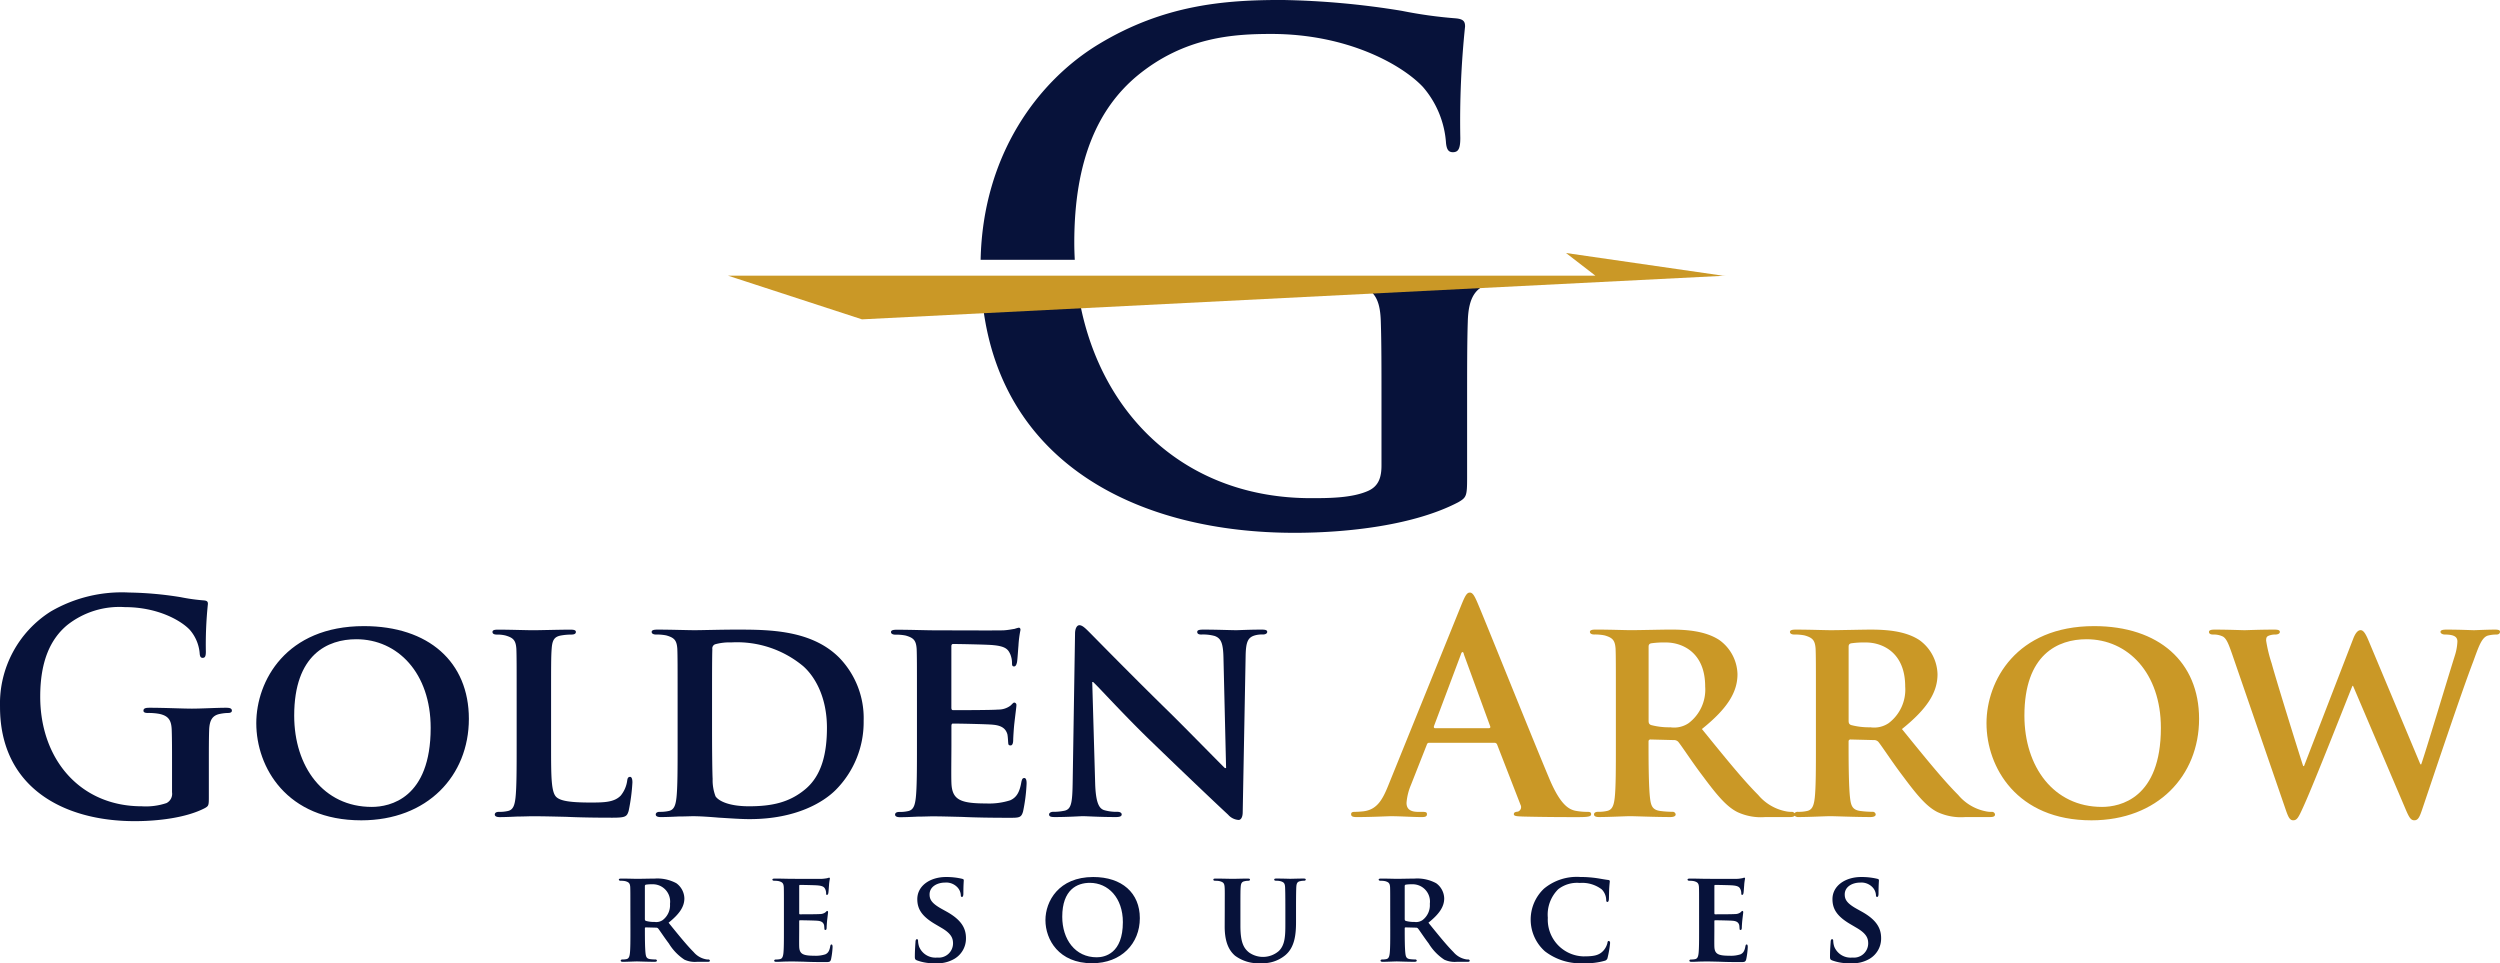 <?xml version="1.0" encoding="UTF-8"?>
<svg xmlns="http://www.w3.org/2000/svg" viewBox="0 0 326.067 125.634">
  <g id="Golden_Arrow_Logo" data-name="Golden Arrow Logo" transform="translate(-185.693 -2643.025)">
    <g id="Group_1036" data-name="Group 1036">
      <path id="Path_872" data-name="Path 872" d="M215.169,2735.336c-1.255,0-3.271.114-4.45.114-1.141,0-3.538-.114-5.515-.114-.533,0-.8.076-.8.38,0,.228.227.3.569.3a7.837,7.837,0,0,1,1.484.114c1.255.266,1.6.875,1.635,2.167.039,1.142.039,2.587.039,4.489v3.575a1.35,1.35,0,0,1-.723,1.407,8.429,8.429,0,0,1-3.233.418c-8.025,0-13.236-6.123-13.236-14.3,0-4.678,1.369-7.531,3.5-9.318a10.96,10.96,0,0,1,7.531-2.359c4.3,0,7.34,1.75,8.48,2.967a5.329,5.329,0,0,1,1.293,3.157c.039.3.115.494.381.494.3,0,.418-.19.418-.8a51.144,51.144,0,0,1,.267-6.237c0-.267-.076-.418-.533-.457a24.672,24.672,0,0,1-3-.418,45.846,45.846,0,0,0-6.733-.608,18.433,18.433,0,0,0-10.231,2.472,14.22,14.22,0,0,0-6.617,12.436c0,10.5,8.253,14.91,17.571,14.91,2.967,0,6.694-.418,9.166-1.711.456-.267.5-.343.5-1.37v-4.183c0-1.9,0-3.423.038-4.565.038-1.331.418-1.977,1.445-2.167a5.994,5.994,0,0,1,1.027-.114c.267,0,.495-.077.495-.3C215.93,2735.412,215.663,2735.336,215.169,2735.336Z" fill="#07123a"></path>
      <path id="Path_873" data-name="Path 873" d="M233.155,2724.687c-10.156,0-14.035,7.15-14.035,12.665,0,5.743,3.956,12.665,13.692,12.665,8.633,0,14.035-5.819,14.035-13.236S241.6,2724.687,233.155,2724.687Zm1.026,23.581c-6.313,0-10.117-5.249-10.117-11.905,0-7.987,4.374-9.965,8.1-9.965,5.4,0,9.7,4.412,9.7,11.562C241.864,2747.164,236.54,2748.268,234.181,2748.268Z" fill="#07123a"></path>
      <path id="Path_874" data-name="Path 874" d="M267.876,2744.35c-.266,0-.343.19-.38.495a3.907,3.907,0,0,1-.837,1.94c-.837.874-2.13.912-3.918.912-2.586,0-3.879-.19-4.45-.685-.722-.608-.722-2.662-.722-6.808V2734.5c0-4.906,0-5.819.076-6.845.076-1.142.342-1.6,1.255-1.751a7.51,7.51,0,0,1,1.293-.113c.418,0,.609-.114.609-.343s-.229-.3-.723-.3c-1.293,0-4.032.076-4.83.076-.913,0-3.043-.076-4.6-.076-.5,0-.723.076-.723.3s.19.343.57.343a4.522,4.522,0,0,1,1.1.113c1.064.3,1.368.647,1.445,1.751.038,1.026.038,1.939.038,6.845v5.705c0,2.967,0,5.515-.153,6.885-.113.95-.3,1.559-.988,1.711a4.89,4.89,0,0,1-1.179.114c-.419,0-.533.19-.533.342,0,.229.228.342.647.342.684,0,1.521-.037,2.32-.076.8,0,1.521-.037,1.9-.037,1.37,0,2.777.037,4.451.076,1.673.076,3.612.114,6.009.114,1.75,0,1.9-.153,2.13-.875a24.652,24.652,0,0,0,.494-3.727C268.18,2744.693,268.1,2744.35,267.876,2744.35Z" fill="#07123a"></path>
      <path id="Path_875" data-name="Path 875" d="M281.718,2725.143c-2.017,0-4.413.076-5.44.076-.951,0-3.081-.076-4.83-.076-.495,0-.761.076-.761.3s.228.343.571.343a6.234,6.234,0,0,1,1.331.113c1.065.3,1.369.647,1.445,1.751.038,1.026.038,1.939.038,6.845v5.705c0,2.967,0,5.515-.152,6.885-.113.95-.3,1.559-.989,1.711a4.884,4.884,0,0,1-1.179.114c-.418,0-.532.19-.532.342,0,.229.228.342.647.342.684,0,1.521-.037,2.32-.076.8,0,1.521-.037,1.9-.037.836,0,2.053.076,3.384.19,1.332.076,2.777.19,3.994.19,6.161,0,9.7-2.282,11.22-3.8a12.54,12.54,0,0,0,3.651-9.014,11.324,11.324,0,0,0-3.157-8.216C291.53,2725.143,285.9,2725.143,281.718,2725.143Zm8.976,20.843c-2.016,1.673-4.261,2.2-7.3,2.2-2.624,0-3.956-.684-4.374-1.293a5.9,5.9,0,0,1-.38-2.282c-.038-.646-.077-3.119-.077-6.542V2734c0-2.548,0-5.21.039-6.313a.567.567,0,0,1,.418-.646,7.073,7.073,0,0,1,2.054-.228,13.5,13.5,0,0,1,9.356,3.08c1.483,1.294,3.119,3.956,3.119,8.063C293.546,2741.307,292.861,2744.2,290.694,2745.986Z" fill="#07123a"></path>
      <path id="Path_876" data-name="Path 876" d="M319.291,2744.5c-.228,0-.3.152-.38.5-.228,1.33-.609,2.015-1.445,2.4a9.046,9.046,0,0,1-3.157.418c-3.423,0-4.45-.5-4.526-2.7-.038-.95,0-3.688,0-4.792v-2.586c0-.19.038-.342.19-.342.837,0,4.64.076,5.248.152,1.256.115,1.674.609,1.865,1.255.075.418.075.837.113,1.18,0,.152.077.266.3.266.3,0,.342-.457.342-.723,0-.229.076-1.521.152-2.168.19-1.636.267-2.168.267-2.359a.308.308,0,0,0-.267-.342c-.152,0-.266.19-.532.419a2.64,2.64,0,0,1-1.6.494c-.76.076-5.1.076-5.857.076-.19,0-.228-.152-.228-.342v-7.987c0-.19.076-.3.228-.3.685,0,4.678.075,5.249.152,1.673.152,1.939.609,2.206,1.179a3.036,3.036,0,0,1,.228,1.179c0,.266.038.418.266.418.267,0,.342-.38.381-.532.076-.381.151-1.788.19-2.13a14.178,14.178,0,0,1,.266-2.092c0-.152-.038-.3-.228-.3a3.938,3.938,0,0,0-.533.152c-.266.038-.8.152-1.407.19-.647.038-8.064,0-9.128,0-.951,0-3.081-.076-4.83-.076-.495,0-.761.076-.761.3s.228.343.57.343a6.244,6.244,0,0,1,1.332.113c1.064.3,1.369.647,1.445,1.751.038,1.026.038,1.939.038,6.845v5.705c0,2.967,0,5.515-.153,6.885-.113.95-.3,1.559-.988,1.711a4.89,4.89,0,0,1-1.179.114c-.419,0-.533.19-.533.342,0,.229.229.342.647.342.685,0,1.521-.037,2.32-.076.8,0,1.521-.037,1.9-.037.989,0,2.245.037,3.88.076,1.635.076,3.652.114,6.162.114,1.254,0,1.559,0,1.787-.837a21.888,21.888,0,0,0,.456-3.575C319.6,2744.921,319.558,2744.5,319.291,2744.5Z" fill="#07123a"></path>
      <path id="Path_877" data-name="Path 877" d="M350.211,2725.143c-1.635,0-2.892.076-3.271.076-.723,0-2.511-.076-4.26-.076-.495,0-.837.038-.837.3,0,.19.114.343.532.343a5.622,5.622,0,0,1,1.75.19c.8.3,1.1.874,1.141,2.852l.342,14.377h-.152c-.494-.457-4.944-5.021-7.226-7.265-4.868-4.753-9.889-9.888-10.307-10.307-.571-.57-1.028-1.064-1.445-1.064-.343,0-.571.456-.571,1.1l-.305,19.169c-.038,2.814-.152,3.689-1.027,3.917a6.829,6.829,0,0,1-1.521.152c-.3,0-.533.152-.533.342,0,.3.3.342.761.342,1.712,0,3.309-.113,3.613-.113.609,0,2.169.113,4.336.113.457,0,.761-.076.761-.342,0-.19-.19-.342-.57-.342a5.66,5.66,0,0,1-1.75-.228c-.647-.228-1.065-.989-1.141-3.5l-.381-13.2h.115c.647.57,4.183,4.488,7.834,7.988,3.5,3.384,7.684,7.378,9.775,9.317a1.989,1.989,0,0,0,1.37.685c.266,0,.532-.3.532-1.027l.381-20.386c.037-1.826.3-2.4,1.217-2.663a3.42,3.42,0,0,1,1.026-.113c.381,0,.572-.153.572-.343C350.972,2725.181,350.667,2725.143,350.211,2725.143Z" fill="#07123a"></path>
    </g>
    <g id="Group_1037" data-name="Group 1037">
      <path id="Path_878" data-name="Path 878" d="M392.726,2748.914a8.274,8.274,0,0,1-1.6-.152c-.8-.19-1.9-.723-3.347-4.146-2.433-5.781-8.519-20.995-9.432-23.087-.381-.874-.608-1.216-.951-1.216-.381,0-.608.418-1.065,1.521l-9.547,23.581c-.76,1.9-1.483,3.2-3.233,3.423a11.214,11.214,0,0,1-1.179.076c-.3,0-.456.077-.456.3,0,.3.229.379.723.379,1.978,0,4.07-.113,4.488-.113,1.179,0,2.815.113,4.032.113.418,0,.646-.076.646-.379,0-.228-.114-.3-.57-.3h-.571c-1.179,0-1.522-.494-1.522-1.179a7.424,7.424,0,0,1,.571-2.32l2.054-5.211c.076-.227.153-.3.342-.3h8.481a.367.367,0,0,1,.381.266l3.043,7.836a.62.62,0,0,1-.343.875c-.379.037-.532.114-.532.342,0,.266.457.266,1.141.3,3.043.076,5.82.076,7.188.076,1.408,0,1.75-.076,1.75-.379C393.221,2748.952,393.031,2748.914,392.726,2748.914ZM379.872,2738h-7c-.153,0-.191-.115-.153-.267l3.5-9.318c.039-.152.115-.343.229-.343s.153.191.19.343l3.423,9.356C380.1,2737.884,380.061,2738,379.872,2738Z" fill="#ca9826"></path>
      <path id="Path_879" data-name="Path 879" d="M445.473,2748.914a3.12,3.12,0,0,1-.8-.076,6.27,6.27,0,0,1-3.576-2.13c-2.015-2.015-4.374-4.944-7.34-8.595,3.271-2.625,4.64-4.755,4.64-7.151a5.65,5.65,0,0,0-2.359-4.45c-1.787-1.179-4.222-1.369-6.351-1.369-1.026,0-4.07.076-5.211.076-.684,0-2.814-.076-4.563-.076-.495,0-.762.076-.762.3s.229.343.572.343a6.223,6.223,0,0,1,1.33.113c1.065.3,1.369.647,1.445,1.751.039,1.026.039,1.939.039,6.845v5.705c0,2.967,0,5.515-.152,6.885-.114.95-.3,1.559-.99,1.711a4.875,4.875,0,0,1-1.178.114.529.529,0,0,0-.475.181.418.418,0,0,0-.359-.181,3.124,3.124,0,0,1-.8-.076,6.276,6.276,0,0,1-3.576-2.13c-2.015-2.015-4.374-4.944-7.34-8.595,3.271-2.625,4.641-4.755,4.641-7.151a5.65,5.65,0,0,0-2.359-4.45c-1.788-1.179-4.222-1.369-6.352-1.369-1.026,0-4.07.076-5.21.076-.684,0-2.814-.076-4.565-.076-.494,0-.76.076-.76.3s.227.343.57.343a6.228,6.228,0,0,1,1.331.113c1.066.3,1.37.647,1.446,1.751.037,1.026.037,1.939.037,6.845v5.705c0,2.967,0,5.515-.151,6.885-.114.95-.3,1.559-.989,1.711a4.893,4.893,0,0,1-1.18.114c-.417,0-.531.19-.531.342,0,.229.227.342.646.342,1.332,0,3.462-.113,4.108-.113.494,0,3.271.113,5.21.113.418,0,.685-.113.685-.342a.388.388,0,0,0-.418-.342,12.534,12.534,0,0,1-1.636-.114c-1.027-.152-1.179-.761-1.293-1.711-.152-1.37-.19-3.88-.19-6.885v-.456a.24.24,0,0,1,.266-.266l3,.076a.771.771,0,0,1,.609.228c.419.494,1.826,2.662,3.157,4.412,1.863,2.51,3.119,4.032,4.565,4.754a7.25,7.25,0,0,0,3.65.646h3.2c.308,0,.51-.042.6-.169a.747.747,0,0,0,.578.169c1.331,0,3.461-.113,4.108-.113.493,0,3.271.113,5.21.113.419,0,.685-.113.685-.342a.388.388,0,0,0-.418-.342,12.534,12.534,0,0,1-1.636-.114c-1.027-.152-1.179-.761-1.293-1.711-.152-1.37-.19-3.88-.19-6.885v-.456a.24.24,0,0,1,.265-.266l3.006.076a.77.77,0,0,1,.608.228c.419.494,1.825,2.662,3.157,4.412,1.864,2.51,3.118,4.032,4.564,4.754a7.26,7.26,0,0,0,3.651.646h3.2c.419,0,.647-.076.647-.342A.389.389,0,0,0,445.473,2748.914Zm-39.551-11.562a3.37,3.37,0,0,1-2.359.532,9.192,9.192,0,0,1-2.548-.3c-.228-.114-.3-.228-.3-.57v-9.623c0-.266.076-.38.3-.456a12.033,12.033,0,0,1,1.978-.114c1.978,0,5.1,1.179,5.1,5.742A5.471,5.471,0,0,1,405.922,2737.352Zm26.087,0a3.367,3.367,0,0,1-2.358.532,9.187,9.187,0,0,1-2.548-.3c-.229-.114-.3-.228-.3-.57v-9.623c0-.266.075-.38.3-.456a12.025,12.025,0,0,1,1.978-.114c1.977,0,5.1,1.179,5.1,5.742A5.471,5.471,0,0,1,432.009,2737.352Z" fill="#ca9826"></path>
      <path id="Path_880" data-name="Path 880" d="M458.82,2724.687c-10.155,0-14.034,7.15-14.034,12.665,0,5.743,3.955,12.665,13.691,12.665,8.634,0,14.035-5.819,14.035-13.236S467.264,2724.687,458.82,2724.687Zm1.027,23.581c-6.313,0-10.117-5.249-10.117-11.905,0-7.987,4.373-9.965,8.1-9.965,5.4,0,9.7,4.412,9.7,11.562C467.53,2747.164,462.2,2748.268,459.847,2748.268Z" fill="#ca9826"></path>
      <path id="Path_881" data-name="Path 881" d="M511.152,2725.143c-1.1,0-2.549.076-2.777.076-.3,0-1.826-.076-3.576-.076-.532,0-.8.076-.8.3,0,.19.266.343.57.343,1.331,0,1.635.38,1.635.912a6.933,6.933,0,0,1-.342,1.864c-1.178,3.766-3.727,12.285-4.374,14.149h-.113l-6.694-15.975c-.419-1.027-.723-1.521-1.1-1.521-.3,0-.647.266-.989,1.179l-6.39,16.545h-.114c-.495-1.484-3.537-11.258-4.108-13.388a18.6,18.6,0,0,1-.722-2.967c0-.342.038-.532.342-.647a2.184,2.184,0,0,1,.837-.151c.342,0,.609-.114.609-.343s-.229-.3-.724-.3c-1.939,0-3.575.076-3.879.076s-2.168-.076-3.879-.076c-.495,0-.761.076-.761.3s.19.343.532.343a2.725,2.725,0,0,1,1.293.266c.495.3.761,1.065,1.18,2.244l7.074,20.538c.3.837.494,1.179.912,1.179.495,0,.685-.38,1.294-1.712,1.369-2.966,5.857-14.452,6.427-15.821h.077l6.807,15.974c.495,1.179.724,1.559,1.18,1.559.494,0,.685-.38,1.064-1.521,1.636-4.831,5.059-15.1,6.619-19.17.684-1.863,1.064-3.08,1.864-3.385a4.4,4.4,0,0,1,1.178-.151c.3,0,.457-.153.457-.381C511.76,2725.219,511.532,2725.143,511.152,2725.143Z" fill="#ca9826"></path>
    </g>
    <g id="Group_1038" data-name="Group 1038">
      <path id="Path_882" data-name="Path 882" d="M267.911,2761.768c0-2.179,0-2.584-.018-3.04-.033-.49-.169-.642-.641-.776a2.66,2.66,0,0,0-.591-.051c-.152,0-.254-.051-.254-.153s.119-.134.338-.134c.777,0,1.723.033,2.027.033.507,0,1.858-.033,2.314-.033a5.206,5.206,0,0,1,2.821.608,2.511,2.511,0,0,1,1.046,1.976c0,1.064-.607,2.009-2.061,3.175,1.318,1.621,2.366,2.921,3.261,3.816a2.773,2.773,0,0,0,1.587.946,1.382,1.382,0,0,0,.355.034.173.173,0,0,1,.185.152c0,.118-.1.152-.287.152h-1.418a3.222,3.222,0,0,1-1.622-.287,6.729,6.729,0,0,1-2.026-2.111c-.591-.777-1.216-1.74-1.4-1.959a.341.341,0,0,0-.27-.1l-1.335-.035a.108.108,0,0,0-.118.119v.2c0,1.333.017,2.448.084,3.057.052.422.119.692.575.76a5.545,5.545,0,0,0,.726.05.173.173,0,0,1,.186.152c0,.1-.118.152-.3.152-.861,0-2.1-.05-2.314-.05-.287,0-1.233.05-1.824.05-.186,0-.287-.05-.287-.152,0-.067.051-.152.237-.152a2.154,2.154,0,0,0,.522-.05c.3-.068.39-.338.44-.76.068-.609.068-1.74.068-3.057Zm1.891,1.115c0,.152.034.2.136.253a4.04,4.04,0,0,0,1.131.136,1.491,1.491,0,0,0,1.047-.237,2.428,2.428,0,0,0,.963-2.128,2.257,2.257,0,0,0-2.264-2.55,5.474,5.474,0,0,0-.877.05c-.1.034-.136.085-.136.2Z" fill="#07123a"></path>
      <path id="Path_883" data-name="Path 883" d="M287.937,2761.768c0-2.179,0-2.584-.017-3.04-.034-.49-.168-.642-.642-.776a2.653,2.653,0,0,0-.591-.051c-.151,0-.253-.051-.253-.153s.118-.134.338-.134c.776,0,1.723.033,2.145.033.472,0,3.766.017,4.053,0a6.3,6.3,0,0,0,.625-.084,1.68,1.68,0,0,1,.237-.068c.084,0,.1.068.1.135a6.29,6.29,0,0,0-.118.929c-.017.152-.051.777-.084.946-.018.068-.052.237-.169.237s-.119-.068-.119-.186a1.356,1.356,0,0,0-.1-.524c-.118-.253-.237-.456-.98-.523-.253-.034-2.026-.068-2.331-.068-.067,0-.1.051-.1.135v3.547c0,.084.017.152.1.152.338,0,2.263,0,2.6-.034a1.175,1.175,0,0,0,.71-.219c.118-.1.169-.186.236-.186s.118.067.118.152-.034.321-.118,1.047c-.034.287-.067.861-.067.963,0,.118-.017.32-.152.32-.1,0-.135-.05-.135-.118-.018-.152-.018-.338-.051-.523-.085-.287-.27-.507-.828-.558-.27-.033-1.959-.067-2.33-.067-.068,0-.085.067-.085.152v1.148c0,.49-.016,1.706,0,2.128.034.98.49,1.2,2.01,1.2a4.005,4.005,0,0,0,1.4-.185c.371-.169.54-.474.642-1.064.033-.152.067-.22.168-.22.118,0,.135.185.135.338a9.754,9.754,0,0,1-.2,1.587c-.1.372-.237.372-.794.372-1.115,0-2.01-.017-2.736-.051-.726-.017-1.284-.033-1.723-.033-.168,0-.489.016-.844.016-.355.017-.726.034-1.03.034-.186,0-.287-.05-.287-.152,0-.067.05-.152.236-.152a2.178,2.178,0,0,0,.524-.05c.3-.068.388-.338.439-.76.067-.609.067-1.74.067-3.057Z" fill="#07123a"></path>
      <path id="Path_884" data-name="Path 884" d="M305.3,2768.288c-.237-.1-.287-.169-.287-.49,0-.778.067-1.673.084-1.909,0-.219.067-.371.186-.371.135,0,.151.135.151.236a2.668,2.668,0,0,0,.136.744,2.3,2.3,0,0,0,2.364,1.418,1.863,1.863,0,0,0,2.06-1.824c0-.625-.152-1.25-1.469-2.027l-.861-.507c-1.756-1.03-2.331-1.993-2.331-3.259,0-1.757,1.689-2.888,3.749-2.888a8.844,8.844,0,0,1,2.112.236c.135.034.2.085.2.186,0,.186-.051.591-.051,1.723,0,.3-.067.456-.185.456-.1,0-.152-.084-.152-.254a1.621,1.621,0,0,0-.389-.945,1.993,1.993,0,0,0-1.655-.676c-1.063,0-2.027.557-2.027,1.537,0,.641.237,1.149,1.571,1.891l.609.338c1.958,1.081,2.566,2.179,2.566,3.48a3.068,3.068,0,0,1-1.486,2.685,4.329,4.329,0,0,1-2.482.591A6.317,6.317,0,0,1,305.3,2768.288Z" fill="#07123a"></path>
      <path id="Path_885" data-name="Path 885" d="M322.046,2763.035c0-2.449,1.722-5.624,6.232-5.624,3.749,0,6.08,2.077,6.08,5.371s-2.4,5.877-6.232,5.877C323.8,2768.659,322.046,2765.585,322.046,2763.035Zm10.1.27c0-3.175-1.909-5.134-4.307-5.134-1.654,0-3.6.878-3.6,4.425,0,2.955,1.689,5.286,4.493,5.286C329.781,2767.882,332.145,2767.392,332.145,2763.3Z" fill="#07123a"></path>
      <path id="Path_886" data-name="Path 886" d="M345.433,2761.768c0-2.179.017-2.584-.017-3.04-.034-.506-.169-.642-.641-.776a2.611,2.611,0,0,0-.575-.051c-.168,0-.253-.051-.253-.153s.1-.134.321-.134c.794,0,1.79.033,2.229.033.372,0,1.368-.033,1.908-.033.22,0,.321.033.321.134s-.085.153-.237.153a1.985,1.985,0,0,0-.438.051c-.389.067-.507.27-.54.776-.034.456-.034.861-.034,3.04v2.01c0,2.094.4,2.905,1.132,3.479a3.15,3.15,0,0,0,3.866-.186c.828-.777.863-2.026.863-3.5v-1.807c0-2.179-.018-2.584-.035-3.04-.033-.49-.152-.642-.625-.776a2.483,2.483,0,0,0-.54-.051c-.169,0-.253-.051-.253-.153s.1-.134.3-.134c.76,0,1.756.033,1.773.033.169,0,1.165-.033,1.74-.033.2,0,.3.033.3.134s-.085.153-.254.153a1.994,1.994,0,0,0-.439.051c-.4.067-.507.27-.541.776-.017.456-.034.861-.034,3.04v1.537c0,1.6-.168,3.293-1.418,4.324a4.632,4.632,0,0,1-3.141,1.03,5.136,5.136,0,0,1-3.395-.98c-.76-.659-1.351-1.722-1.351-3.8Z" fill="#07123a"></path>
      <path id="Path_887" data-name="Path 887" d="M367.013,2761.768c0-2.179,0-2.584-.017-3.04-.033-.49-.168-.642-.641-.776a2.676,2.676,0,0,0-.592-.051c-.152,0-.253-.051-.253-.153s.118-.134.338-.134c.777,0,1.722.033,2.026.033.508,0,1.859-.033,2.314-.033a5.2,5.2,0,0,1,2.821.608,2.509,2.509,0,0,1,1.047,1.976c0,1.064-.608,2.009-2.061,3.175,1.318,1.621,2.365,2.921,3.259,3.816a2.777,2.777,0,0,0,1.588.946,1.389,1.389,0,0,0,.356.034.173.173,0,0,1,.185.152c0,.118-.1.152-.287.152h-1.42a3.216,3.216,0,0,1-1.62-.287,6.74,6.74,0,0,1-2.027-2.111c-.591-.777-1.215-1.74-1.4-1.959a.342.342,0,0,0-.271-.1l-1.334-.035a.107.107,0,0,0-.118.119v.2c0,1.333.016,2.448.084,3.057.051.422.118.692.574.76a5.571,5.571,0,0,0,.727.05.172.172,0,0,1,.185.152c0,.1-.118.152-.3.152-.861,0-2.094-.05-2.314-.05-.287,0-1.232.05-1.824.05-.185,0-.287-.05-.287-.152,0-.067.051-.152.237-.152a2.163,2.163,0,0,0,.523-.05c.3-.068.389-.338.439-.76.068-.609.068-1.74.068-3.057Zm1.892,1.115c0,.152.033.2.135.253a4.044,4.044,0,0,0,1.131.136,1.5,1.5,0,0,0,1.048-.237,2.43,2.43,0,0,0,.962-2.128,2.256,2.256,0,0,0-2.263-2.55,5.488,5.488,0,0,0-.878.05c-.1.034-.135.085-.135.2Z" fill="#07123a"></path>
      <path id="Path_888" data-name="Path 888" d="M387.192,2767.1a5.544,5.544,0,0,1-.118-8.174,6.7,6.7,0,0,1,4.712-1.52,15.3,15.3,0,0,1,2.161.152c.558.084,1.047.185,1.487.236.168.017.22.085.22.169,0,.118-.035.287-.068.794-.034.473-.034,1.267-.051,1.553-.017.2-.068.355-.2.355-.117,0-.151-.118-.151-.3a2.024,2.024,0,0,0-.575-1.335,4.2,4.2,0,0,0-2.871-.844,4,4,0,0,0-2.8.81,4.658,4.658,0,0,0-1.368,3.733,4.786,4.786,0,0,0,4.627,5.033c1.317,0,2.044-.1,2.635-.76a2.314,2.314,0,0,0,.506-.963c.034-.22.068-.287.186-.287.1,0,.169.135.169.254a12.725,12.725,0,0,1-.321,1.908.5.5,0,0,1-.388.422,8.7,8.7,0,0,1-2.686.321A7.636,7.636,0,0,1,387.192,2767.1Z" fill="#07123a"></path>
      <path id="Path_889" data-name="Path 889" d="M407.3,2761.768c0-2.179,0-2.584-.018-3.04-.033-.49-.168-.642-.641-.776a2.67,2.67,0,0,0-.592-.051c-.151,0-.253-.051-.253-.153s.119-.134.338-.134c.778,0,1.723.033,2.146.033.472,0,3.765.017,4.053,0,.27-.017.506-.067.625-.084a1.671,1.671,0,0,1,.236-.068c.084,0,.1.068.1.135a6.389,6.389,0,0,0-.117.929c-.017.152-.052.777-.085.946-.017.068-.051.237-.169.237-.1,0-.119-.068-.119-.186a1.337,1.337,0,0,0-.1-.524c-.118-.253-.236-.456-.98-.523-.253-.034-2.027-.068-2.33-.068-.067,0-.1.051-.1.135v3.547c0,.084.017.152.1.152.338,0,2.263,0,2.6-.034a1.174,1.174,0,0,0,.709-.219c.119-.1.169-.186.237-.186s.118.067.118.152-.035.321-.118,1.047c-.034.287-.068.861-.068.963,0,.118-.017.32-.152.32-.1,0-.135-.05-.135-.118-.017-.152-.017-.338-.051-.523-.084-.287-.27-.507-.827-.558-.271-.033-1.959-.067-2.331-.067-.068,0-.085.067-.085.152v1.148c0,.49-.016,1.706,0,2.128.035.98.49,1.2,2.01,1.2a4,4,0,0,0,1.4-.185c.372-.169.541-.474.642-1.064.033-.152.068-.22.168-.22.119,0,.137.185.137.338a9.647,9.647,0,0,1-.2,1.587c-.1.372-.236.372-.794.372-1.114,0-2.009-.017-2.736-.051-.726-.017-1.283-.033-1.722-.033-.168,0-.49.016-.845.016-.354.017-.726.034-1.03.034-.186,0-.287-.05-.287-.152,0-.067.051-.152.236-.152a2.166,2.166,0,0,0,.524-.05c.3-.068.389-.338.439-.76.068-.609.068-1.74.068-3.057Z" fill="#07123a"></path>
      <path id="Path_890" data-name="Path 890" d="M424.661,2768.288c-.237-.1-.287-.169-.287-.49,0-.778.068-1.673.085-1.909,0-.219.067-.371.185-.371.135,0,.151.135.151.236a2.673,2.673,0,0,0,.137.744,2.3,2.3,0,0,0,2.364,1.418,1.864,1.864,0,0,0,2.06-1.824c0-.625-.152-1.25-1.47-2.027l-.861-.507c-1.756-1.03-2.33-1.993-2.33-3.259,0-1.757,1.688-2.888,3.749-2.888a8.833,8.833,0,0,1,2.111.236c.135.034.2.085.2.186,0,.186-.051.591-.051,1.723,0,.3-.068.456-.186.456-.1,0-.152-.084-.152-.254a1.617,1.617,0,0,0-.388-.945,2,2,0,0,0-1.655-.676c-1.064,0-2.027.557-2.027,1.537,0,.641.237,1.149,1.571,1.891l.608.338c1.959,1.081,2.567,2.179,2.567,3.48a3.069,3.069,0,0,1-1.487,2.685,4.328,4.328,0,0,1-2.482.591A6.32,6.32,0,0,1,424.661,2768.288Z" fill="#07123a"></path>
    </g>
    <g id="Group_1039" data-name="Group 1039">
      <path id="Path_891" data-name="Path 891" d="M325.873,2676.91c-.038-.74-.064-1.484-.064-2.24,0-10.9,3.192-17.551,8.155-21.717,6.205-5.141,12.676-5.5,17.551-5.5,10.016,0,17.107,4.078,19.767,6.914a12.442,12.442,0,0,1,3.013,7.357c.089.71.267,1.153.886,1.153.71,0,.975-.443.975-1.861a119.472,119.472,0,0,1,.621-14.538c0-.62-.178-.975-1.241-1.063a58.086,58.086,0,0,1-7-.975,106.59,106.59,0,0,0-15.689-1.419c-7.447,0-15.335.621-23.844,5.762-7.9,4.776-15.119,14.4-15.41,28.123Z" fill="#07123a"></path>
      <path id="Path_892" data-name="Path 892" d="M363.624,2680.445c1.59.789,2.093,2.165,2.162,4.507.089,2.659.089,6.027.089,10.46v8.332c0,1.506-.356,2.659-1.684,3.279-2.129.975-5.231.975-7.536.975-16.049,0-27.26-10.513-30.12-25.538l-12.613.686c2.635,20.6,20.556,29.373,40.607,29.373,6.913,0,15.6-.975,21.362-3.989,1.064-.62,1.152-.8,1.152-3.191v-9.75c0-4.432,0-7.978.089-10.637.089-3.1.975-4.609,3.368-5.053a13.97,13.97,0,0,1,2.394-.266,1.4,1.4,0,0,0,.984-.288Z" fill="#07123a"></path>
    </g>
    <path id="Path_893" data-name="Path 893" d="M410.343,2678.976l-20.4-2.952,3.825,2.952H280.63l17.487,5.7,112.76-5.7Z" fill="#ca9826"></path>
  </g>
</svg>
